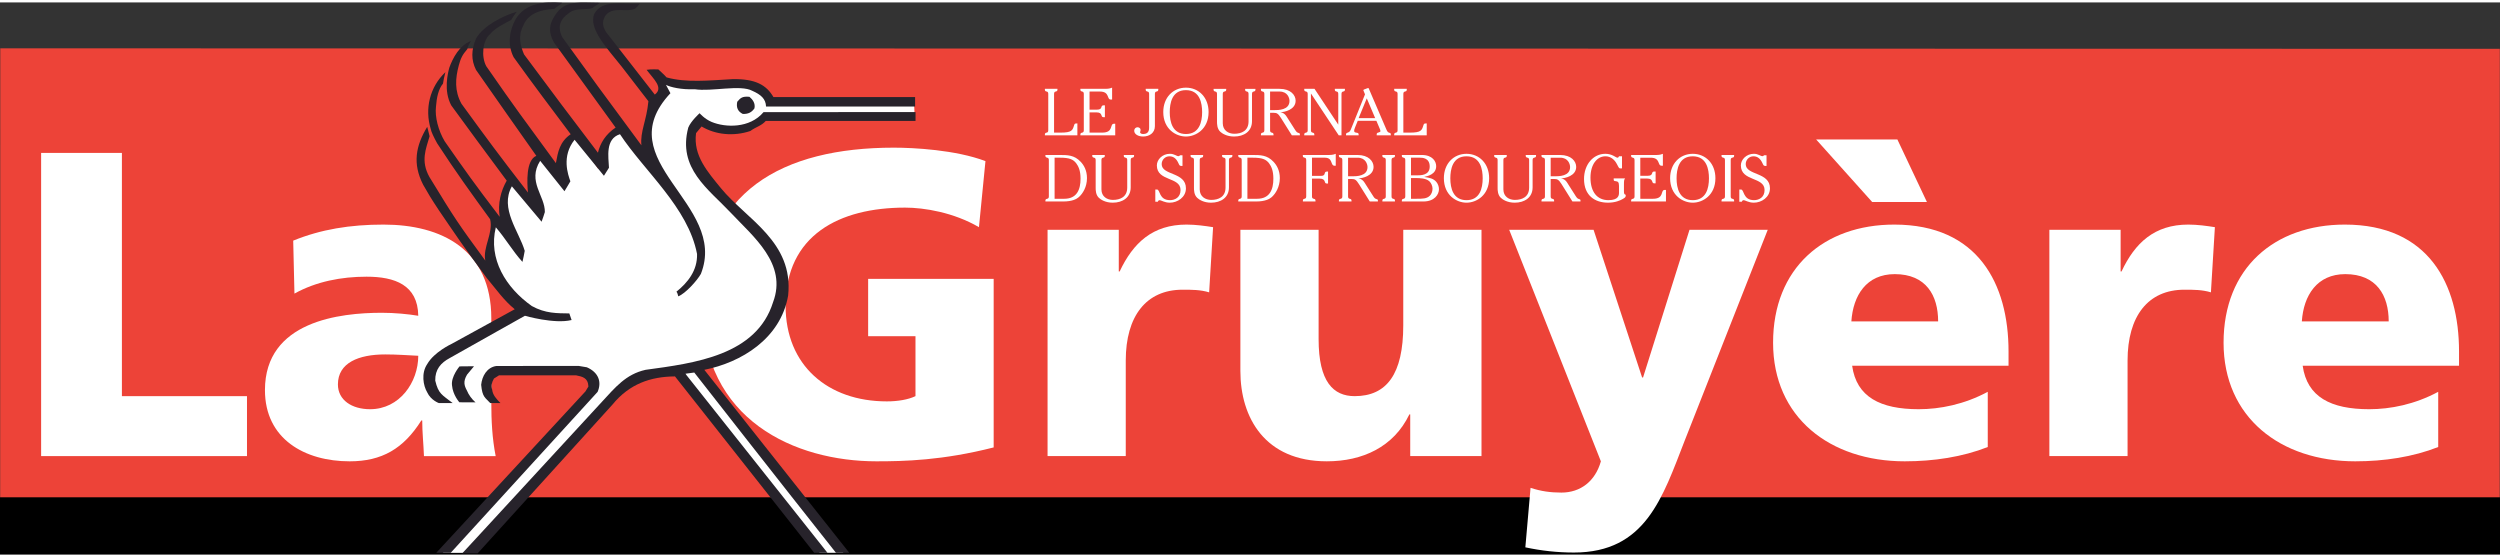 <?xml version="1.0" encoding="utf-8"?>
<!DOCTYPE svg PUBLIC "-//W3C//DTD SVG 1.1//EN" "http://www.w3.org/Graphics/SVG/1.1/DTD/svg11.dtd">
<svg xmlns="http://www.w3.org/2000/svg" xmlns:xlink="http://www.w3.org/1999/xlink" version="1.1" id="Calque_1" x="0px" y="0px" width="220" height="49" viewBox="0 0 305.778 67.513" enable-background="new 0 0 305.778 67.513" xml:space="preserve">
<rect x="0" y="0" width="305.778" height="67.513" fill="#333333" stroke="none"/>
<g>
	<polygon fill="#ED4338" points="305.741,67.186 0.02,67.131 0.035,5.615 305.755,5.674  "/>
	<rect y="60.529" width="305.778" height="6.984"/>
	<g>
		<g>
			<path fill="#FFFFFF" d="M128.922,15.924h0.812c1.341,0,1.448-0.284,1.614-0.817c0.093-0.307,0.101-0.307,0.427-0.307v1.456     h-3.976c0-0.192,0-0.29,0.196-0.325c0.206-0.029,0.219-0.169,0.219-0.339v-4.358c0-0.171-0.014-0.311-0.219-0.341     c-0.196-0.032-0.196-0.128-0.196-0.324h1.54c0,0.195,0,0.292-0.196,0.324c-0.206,0.03-0.22,0.17-0.22,0.341V15.924z"/>
			<path fill="#FFFFFF" d="M133.265,13.116h0.903c0.778,0,0.37-0.526,0.798-0.526h0.175v1.448h-0.175     c-0.203,0-0.203-0.144-0.27-0.299c-0.056-0.145-0.181-0.291-0.608-0.291h-0.824v2.476h1.543c1.45,0,0.878-1.085,1.45-1.085h0.148     v1.417h-4.264c0-0.192,0-0.29,0.199-0.325c0.205-0.029,0.221-0.169,0.221-0.339v-4.358c0-0.171-0.016-0.311-0.221-0.341     c-0.199-0.032-0.199-0.128-0.199-0.324h3.097c0.452,0,0.683-0.106,0.785-0.145v1.456h-0.161c-0.521,0-0.104-0.979-1.326-0.979     h-1.273V13.116z"/>
			<path fill="#FFFFFF" d="M140.55,11.234c0-0.171-0.015-0.311-0.224-0.341c-0.194-0.032-0.194-0.128-0.194-0.324h1.542     c0,0.195,0,0.292-0.199,0.324c-0.203,0.03-0.218,0.17-0.218,0.341v3.896c0,0.827-0.662,1.272-1.434,1.272     c-0.604,0-1.096-0.274-1.096-0.714c0-0.232,0.17-0.419,0.407-0.419c0.19,0,0.373,0.128,0.373,0.314     c0,0.163-0.06,0.197-0.06,0.283c0,0.198,0.265,0.229,0.385,0.229c0.718,0,0.718-0.577,0.718-0.809V11.234z"/>
			<path fill="#FFFFFF" d="M147.823,13.407c0,2.096-1.562,2.996-2.771,2.996c-1.211,0-2.771-0.899-2.771-2.996     c0-1.794,1.209-2.982,2.771-2.982C146.611,10.424,147.823,11.613,147.823,13.407z M143.074,13.425c0,1.222,0.35,2.67,1.979,2.67     c1.625,0,1.981-1.448,1.981-2.67c0-1.085-0.265-2.695-1.981-2.695C143.334,10.73,143.074,12.34,143.074,13.425z"/>
			<path fill="#FFFFFF" d="M149.981,10.569c0,0.195,0,0.292-0.2,0.324c-0.205,0.03-0.222,0.17-0.222,0.341v3.541     c0,0.883,0.695,1.29,1.408,1.29c0.879,0,1.745-0.358,1.745-1.508v-3.322c0-0.171-0.016-0.311-0.22-0.341     c-0.198-0.032-0.198-0.128-0.198-0.324h1.262c0,0.195,0,0.292-0.2,0.324c-0.206,0.03-0.222,0.17-0.222,0.341v3.291     c0,1.255-0.985,1.877-2.192,1.877c-0.885,0-1.46-0.374-1.693-0.589c-0.394-0.374-0.394-0.964-0.394-1.232v-3.347     c0-0.171-0.019-0.311-0.224-0.341c-0.197-0.032-0.197-0.128-0.197-0.324H149.981z"/>
			<path fill="#FFFFFF" d="M155.345,15.592c0,0.169,0.016,0.31,0.223,0.339c0.198,0.036,0.198,0.133,0.198,0.325h-1.541     c0-0.192,0-0.29,0.193-0.325c0.204-0.029,0.226-0.169,0.226-0.339v-4.358c0-0.171-0.021-0.311-0.226-0.341     c-0.193-0.032-0.193-0.128-0.193-0.324h2.275c1.365,0,1.97,0.768,1.97,1.454c0,1.119-1.406,1.402-1.84,1.402v0.016     c0.043,0,0.434,0.04,0.721,0.495l1.056,1.655c0.183,0.284,0.239,0.317,0.461,0.388c0.121,0.041,0.121,0.041,0.121,0.276h-0.983     l-1.323-2.111c-0.352-0.556-0.514-0.641-0.891-0.641h-0.446V15.592z M155.345,13.173h0.531c0.479,0,1.844,0,1.844-1.125     c0-0.348-0.225-1.146-1.21-1.146h-1.165V13.173z"/>
			<path fill="#FFFFFF" d="M163.678,14.938h-0.009h0.016v-3.704c0-0.171-0.016-0.311-0.221-0.341c-0.2-0.032-0.2-0.128-0.2-0.324     h1.238c0,0.195,0,0.292-0.196,0.324c-0.209,0.03-0.226,0.17-0.226,0.341v5.022h-0.338l-3.386-5.096h-0.015v4.432     c0,0.169,0.015,0.31,0.225,0.339c0.192,0.036,0.192,0.133,0.192,0.325h-1.235c0-0.192,0-0.29,0.202-0.325     c0.204-0.029,0.221-0.169,0.221-0.339v-4.358c0-0.171-0.017-0.311-0.221-0.341c-0.202-0.032-0.202-0.128-0.202-0.324h1.257     L163.678,14.938z"/>
			<path fill="#FFFFFF" d="M166.068,14.483l-0.311,0.761c-0.112,0.274-0.128,0.358-0.128,0.461c0,0.153,0.093,0.203,0.266,0.225     c0.282,0.042,0.282,0.076,0.282,0.325h-1.544c0-0.227,0-0.257,0.198-0.332c0.079-0.023,0.274-0.08,0.377-0.349l1.748-4.327     l-0.187-0.462c-0.036-0.079,0-0.113,0.096-0.146l0.408-0.153c0.061-0.018,0.123-0.018,0.138,0.032l2.127,4.949     c0.156,0.358,0.208,0.432,0.428,0.488c0.129,0.031,0.146,0.056,0.146,0.299h-1.729c0-0.235,0-0.29,0.229-0.347     c0.164-0.042,0.232-0.081,0.232-0.179c0-0.089-0.068-0.241-0.135-0.396l-0.362-0.851H166.068z M168.198,14.152l-1.026-2.42     l-0.994,2.42H168.198z"/>
			<path fill="#FFFFFF" d="M171.645,15.924h0.817c1.335,0,1.445-0.284,1.61-0.817c0.094-0.307,0.103-0.307,0.432-0.307v1.456h-3.98     c0-0.192,0-0.29,0.196-0.325c0.208-0.029,0.22-0.169,0.22-0.339v-4.358c0-0.171-0.012-0.311-0.22-0.341     c-0.196-0.032-0.196-0.128-0.196-0.324h1.54c0,0.195,0,0.292-0.193,0.324c-0.209,0.03-0.226,0.17-0.226,0.341V15.924z"/>
		</g>
		<g>
			<path fill="#FFFFFF" d="M129.53,18.66c1.056,0,1.859,0,2.642,0.824c0.39,0.407,0.777,1.052,0.777,2.006     c0,1.084-0.52,1.911-1.006,2.331c-0.251,0.22-0.786,0.526-1.883,0.526h-2.196c0-0.194,0-0.291,0.2-0.325     c0.208-0.031,0.222-0.17,0.222-0.34v-4.357c0-0.171-0.014-0.311-0.222-0.341c-0.2-0.035-0.2-0.13-0.2-0.324H129.53z      M128.988,24.016h1.183c1.545,0,1.992-1.124,1.992-2.461c0-1.009-0.267-1.52-0.522-1.868c-0.37-0.494-0.851-0.695-1.973-0.695     h-0.679V24.016z"/>
			<path fill="#FFFFFF" d="M135.13,18.66c0,0.194,0,0.29-0.192,0.324c-0.206,0.03-0.22,0.17-0.22,0.341v3.542     c0,0.883,0.691,1.288,1.404,1.288c0.88,0,1.75-0.358,1.75-1.507v-3.322c0-0.171-0.016-0.311-0.225-0.341     c-0.196-0.035-0.196-0.13-0.196-0.324h1.259c0,0.194,0,0.29-0.197,0.324c-0.205,0.03-0.217,0.17-0.217,0.341v3.292     c0,1.254-0.991,1.877-2.2,1.877c-0.884,0-1.454-0.374-1.689-0.592c-0.395-0.372-0.395-0.961-0.395-1.229v-3.348     c0-0.171-0.015-0.311-0.22-0.341c-0.197-0.035-0.197-0.13-0.197-0.324H135.13z"/>
			<path fill="#FFFFFF" d="M144.631,20.001c-0.343,0-0.343,0-0.504-0.354c-0.24-0.526-0.584-0.825-1.087-0.825     c-0.552,0-0.954,0.445-0.954,0.956c0,1.405,2.967,0.938,2.967,2.96c0,1.084-1.02,1.757-1.973,1.757     c-0.651,0-1.036-0.303-1.25-0.303c-0.12,0-0.182,0.083-0.213,0.188h-0.31v-1.495h0.212c0.397,0,0.214,1.3,1.592,1.3     c0.597,0,1.283-0.333,1.283-1.238c0-1.643-2.897-1.028-2.897-3.011c0-0.71,0.665-1.421,1.596-1.421     c0.54,0,0.806,0.291,1.041,0.291c0.104,0,0.155-0.057,0.194-0.113h0.304V20.001z"/>
			<path fill="#FFFFFF" d="M147.159,18.66c0,0.194,0,0.29-0.192,0.324c-0.21,0.03-0.227,0.17-0.227,0.341v3.542     c0,0.883,0.696,1.288,1.409,1.288c0.882,0,1.747-0.358,1.747-1.507v-3.322c0-0.171-0.014-0.311-0.222-0.341     c-0.2-0.035-0.2-0.13-0.2-0.324h1.26c0,0.194,0,0.29-0.196,0.324c-0.208,0.03-0.222,0.17-0.222,0.341v3.292     c0,1.254-0.986,1.877-2.194,1.877c-0.886,0-1.457-0.374-1.687-0.592c-0.399-0.372-0.399-0.961-0.399-1.229v-3.348     c0-0.171-0.015-0.311-0.22-0.341c-0.196-0.035-0.196-0.13-0.196-0.324H147.159z"/>
			<path fill="#FFFFFF" d="M153.116,18.66c1.056,0,1.863,0,2.641,0.824c0.392,0.407,0.78,1.052,0.78,2.006     c0,1.084-0.522,1.911-1.001,2.331c-0.257,0.22-0.79,0.526-1.89,0.526h-2.194c0-0.194,0-0.291,0.199-0.325     c0.206-0.031,0.222-0.17,0.222-0.34v-4.357c0-0.171-0.016-0.311-0.222-0.341c-0.199-0.035-0.199-0.13-0.199-0.324H153.116z      M152.573,24.016h1.183c1.549,0,1.991-1.124,1.991-2.461c0-1.009-0.264-1.52-0.52-1.868c-0.371-0.494-0.848-0.695-1.975-0.695     h-0.68V24.016z"/>
			<path fill="#FFFFFF" d="M159.765,19.325c0-0.171-0.015-0.311-0.223-0.341c-0.193-0.035-0.193-0.13-0.193-0.324h3.24     c0.452,0,0.688-0.106,0.788-0.145v1.463h-0.13c-0.573,0-0.159-0.987-1.207-0.987h-1.569v2.226h1.105     c0.661,0,0.282-0.529,0.713-0.529h0.145v1.466h-0.156c-0.204,0-0.209-0.154-0.271-0.306c-0.062-0.148-0.18-0.3-0.633-0.3h-0.903     v2.133c0,0.17,0.015,0.31,0.224,0.34c0.206,0.034,0.206,0.131,0.206,0.325h-1.544c0-0.194,0-0.291,0.186-0.325     c0.208-0.031,0.223-0.17,0.223-0.34V19.325z"/>
			<path fill="#FFFFFF" d="M164.884,23.683c0,0.17,0.016,0.31,0.226,0.34c0.196,0.034,0.196,0.131,0.196,0.325h-1.543     c0-0.194,0-0.291,0.195-0.325c0.209-0.031,0.225-0.17,0.225-0.34v-4.357c0-0.171-0.016-0.311-0.225-0.341     c-0.195-0.035-0.195-0.13-0.195-0.324h2.282c1.36,0,1.958,0.771,1.958,1.456c0,1.117-1.396,1.4-1.833,1.4v0.015     c0.046,0,0.437,0.042,0.722,0.495l1.057,1.656c0.178,0.284,0.236,0.317,0.461,0.391c0.124,0.04,0.124,0.04,0.124,0.275h-0.993     l-1.32-2.112c-0.348-0.557-0.51-0.639-0.889-0.639h-0.447V23.683z M164.884,21.266h0.536c0.478,0,1.841,0,1.841-1.125     c0-0.347-0.225-1.148-1.207-1.148h-1.17V21.266z"/>
			<path fill="#FFFFFF" d="M170.62,18.66c0,0.194,0,0.29-0.196,0.324c-0.207,0.03-0.222,0.17-0.222,0.341v4.357     c0,0.17,0.015,0.31,0.222,0.34c0.196,0.034,0.196,0.131,0.196,0.325h-1.542c0-0.194,0-0.291,0.193-0.325     c0.209-0.031,0.224-0.17,0.224-0.34v-4.357c0-0.171-0.015-0.311-0.224-0.341c-0.193-0.035-0.193-0.13-0.193-0.324H170.62z"/>
			<path fill="#FFFFFF" d="M171.882,19.325c0-0.171-0.021-0.311-0.225-0.341c-0.198-0.035-0.198-0.13-0.198-0.324h2.442     c1.326,0,1.76,0.801,1.76,1.367c0,0.987-1.014,1.213-1.45,1.313v0.014c0.607,0.081,1.122,0.178,1.475,0.608     c0.188,0.224,0.316,0.565,0.316,0.882c0,0.631-0.53,1.504-1.906,1.504h-2.637c0-0.194,0-0.291,0.198-0.325     c0.203-0.031,0.225-0.17,0.225-0.34V19.325z M172.58,21.152h0.721c0.49,0,1.569,0,1.569-1.077c0-1.083-0.935-1.083-1.208-1.083     h-1.082V21.152z M172.58,24.016h0.627c0.772,0,1.312,0,1.682-0.379c0.164-0.17,0.325-0.462,0.325-0.858     c0-0.318-0.159-0.687-0.376-0.892c-0.401-0.377-1.167-0.404-1.662-0.404h-0.596V24.016z"/>
			<path fill="#FFFFFF" d="M182.139,21.501c0,2.093-1.556,2.994-2.77,2.994c-1.206,0-2.767-0.9-2.767-2.994     c0-1.798,1.207-2.985,2.767-2.985C180.928,18.516,182.139,19.703,182.139,21.501z M177.392,21.517     c0,1.221,0.351,2.669,1.978,2.669s1.979-1.448,1.979-2.669c0-1.084-0.265-2.694-1.979-2.694     C177.654,18.822,177.392,20.432,177.392,21.517z"/>
			<path fill="#FFFFFF" d="M184.296,18.66c0,0.194,0,0.29-0.198,0.324c-0.205,0.03-0.218,0.17-0.218,0.341v3.542     c0,0.883,0.695,1.288,1.405,1.288c0.879,0,1.745-0.358,1.745-1.507v-3.322c0-0.171-0.012-0.311-0.224-0.341     c-0.194-0.035-0.194-0.13-0.194-0.324h1.264c0,0.194,0,0.29-0.2,0.324c-0.206,0.03-0.221,0.17-0.221,0.341v3.292     c0,1.254-0.987,1.877-2.197,1.877c-0.883,0-1.456-0.374-1.688-0.592c-0.396-0.372-0.396-0.961-0.396-1.229v-3.348     c0-0.171-0.017-0.311-0.223-0.341c-0.196-0.035-0.196-0.13-0.196-0.324H184.296z"/>
			<path fill="#FFFFFF" d="M189.664,23.683c0,0.17,0.019,0.31,0.225,0.34c0.198,0.034,0.198,0.131,0.198,0.325h-1.546     c0-0.194,0-0.291,0.199-0.325c0.205-0.031,0.223-0.17,0.223-0.34v-4.357c0-0.171-0.018-0.311-0.223-0.341     c-0.199-0.035-0.199-0.13-0.199-0.324h2.279c1.364,0,1.966,0.771,1.966,1.456c0,1.117-1.4,1.4-1.835,1.4v0.015     c0.04,0,0.435,0.042,0.72,0.495l1.053,1.656c0.182,0.284,0.244,0.317,0.463,0.391c0.125,0.04,0.125,0.04,0.125,0.275h-0.986     l-1.321-2.112c-0.353-0.557-0.516-0.639-0.891-0.639h-0.449V23.683z M189.664,21.266h0.527c0.485,0,1.849,0,1.849-1.125     c0-0.347-0.222-1.148-1.208-1.148h-1.168V21.266z"/>
			<path fill="#FFFFFF" d="M198.769,21.525c-0.115,0.127-0.142,0.24-0.142,0.744v0.815c0,0.326,0.043,0.397,0.218,0.447     c0,0.258,0,0.299-0.345,0.501c-0.328,0.194-0.949,0.462-1.824,0.462c-1.586,0-2.932-0.858-2.932-2.898     c0-1.762,1.118-3.081,2.612-3.081c0.832,0,1.299,0.477,1.468,0.477c0.11,0,0.161-0.072,0.198-0.176h0.367v1.488h-0.163     c-0.189,0-0.189,0-0.448-0.503c-0.305-0.597-0.793-0.979-1.414-0.979c-1.028,0-1.831,0.986-1.831,2.604     c0,1.765,0.827,2.759,2.197,2.759c1.292,0,1.292-0.646,1.292-0.946v-0.793c0-0.484-0.146-0.55-0.404-0.582     c-0.246-0.033-0.246-0.033-0.246-0.339H198.769z"/>
			<path fill="#FFFFFF" d="M200.627,21.206h0.897c0.78,0,0.369-0.524,0.798-0.524h0.179v1.448h-0.179     c-0.196,0-0.196-0.145-0.265-0.298c-0.063-0.145-0.177-0.29-0.606-0.29h-0.824v2.475h1.543c1.449,0,0.872-1.085,1.449-1.085     h0.147v1.417h-4.263c0-0.194,0-0.291,0.195-0.325c0.206-0.031,0.225-0.17,0.225-0.34v-4.357c0-0.171-0.019-0.311-0.225-0.341     c-0.195-0.035-0.195-0.13-0.195-0.324h3.096c0.454,0,0.685-0.106,0.79-0.145v1.455h-0.163c-0.526,0-0.104-0.979-1.333-0.979     h-1.267V21.206z"/>
			<path fill="#FFFFFF" d="M209.814,21.501c0,2.093-1.558,2.994-2.768,2.994c-1.211,0-2.772-0.9-2.772-2.994     c0-1.798,1.215-2.985,2.772-2.985C208.608,18.516,209.814,19.703,209.814,21.501z M205.064,21.517     c0,1.221,0.354,2.669,1.982,2.669s1.979-1.448,1.979-2.669c0-1.084-0.269-2.694-1.979-2.694     C205.333,18.822,205.064,20.432,205.064,21.517z"/>
			<path fill="#FFFFFF" d="M212.104,18.66c0,0.194,0,0.29-0.2,0.324c-0.207,0.03-0.219,0.17-0.219,0.341v4.357     c0,0.17,0.012,0.31,0.219,0.34c0.2,0.034,0.2,0.131,0.2,0.325h-1.543c0-0.194,0-0.291,0.197-0.325     c0.205-0.031,0.224-0.17,0.224-0.34v-4.357c0-0.171-0.019-0.311-0.224-0.341c-0.197-0.035-0.197-0.13-0.197-0.324H212.104z"/>
			<path fill="#FFFFFF" d="M216.065,20.001c-0.344,0-0.344,0-0.505-0.354c-0.244-0.526-0.584-0.825-1.091-0.825     c-0.546,0-0.948,0.445-0.948,0.956c0,1.405,2.965,0.938,2.965,2.96c0,1.084-1.021,1.757-1.977,1.757     c-0.646,0-1.035-0.303-1.25-0.303c-0.12,0-0.179,0.083-0.215,0.188h-0.307v-1.495h0.215c0.393,0,0.215,1.3,1.587,1.3     c0.598,0,1.287-0.333,1.287-1.238c0-1.643-2.899-1.028-2.899-3.011c0-0.71,0.667-1.421,1.592-1.421     c0.541,0,0.805,0.291,1.047,0.291c0.104,0,0.155-0.057,0.188-0.113h0.312V20.001z"/>
		</g>
		<path fill="#FFFFFF" d="M121.537,54.428c-6.268,1.598-10.942,1.7-14.342,1.7c-9.888,0-21.309-4.995-21.309-19.02    c0-13.976,9.834-19.344,23.435-19.344c2.44,0,7.599,0.271,11.211,1.646l-0.795,8.08c-3.091-1.806-6.696-2.393-9.037-2.393    c-8.019,0-14.613,3.351-14.613,12.011c0,7.277,5.16,11.69,12.379,11.69c1.332,0,2.609-0.211,3.507-0.642v-7.333h-5.79v-7.007    h15.354V54.428z"/>
		<path fill="#FFFFFF" d="M147.892,35.461c-1.066-0.323-2.125-0.323-3.246-0.323c-4.463,0-6.953,3.245-6.953,8.665V55.49h-9.564    V27.814h8.71v5.097h0.105c1.649-3.508,4.04-5.738,8.186-5.738c1.108,0,2.281,0.164,3.244,0.317L147.892,35.461z"/>
		<path fill="#FFFFFF" d="M181.206,55.49h-8.72v-5.104h-0.103c-1.915,3.993-5.74,5.742-10.1,5.742c-7.54,0-10.57-5.312-10.57-11.045    v-17.27h9.568v13.383c0,5.209,1.804,6.961,4.411,6.961c3.925,0,5.943-2.707,5.943-8.66V27.814h9.569V55.49z"/>
		<path fill="#FFFFFF" d="M187.204,59.372c1.271,0.419,2.439,0.581,3.775,0.581c2.334,0,4.138-1.384,4.827-3.824l-11.213-28.314    h10.321l5.934,18.056h0.117l5.679-18.056h9.57l-10.148,25.761c-2.719,6.964-4.784,13.709-13.553,13.709    c-2.019,0-3.984-0.215-5.946-0.636L187.204,59.372z"/>
		<path fill="#FFFFFF" d="M226.538,44.438c0.528,3.825,3.456,5.317,8.139,5.317c2.597,0,5.576-0.583,8.448-2.128v6.752    c-3.087,1.216-6.597,1.749-10.154,1.749c-9.138,0-16.103-5.364-16.103-14.507c0-9.134,6.221-14.448,14.829-14.448    c10.255,0,13.97,7.281,13.97,15.515v1.75H226.538z M228.989,24.412l-6.856-7.651h9.937l3.614,7.651H228.989z M237.056,39.016    c0-3.182-1.479-5.783-5.307-5.783c-3.459,0-5.097,2.601-5.306,5.783H237.056z"/>
		<path fill="#FFFFFF" d="M270.42,35.461c-1.064-0.323-2.12-0.323-3.24-0.323c-4.46,0-6.955,3.245-6.955,8.665V55.49h-9.565V27.814    h8.716v5.097h0.108c1.645-3.508,4.035-5.738,8.171-5.738c1.118,0,2.289,0.164,3.251,0.317L270.42,35.461z"/>
		<path fill="#FFFFFF" d="M281.643,44.438c0.533,3.825,3.452,5.317,8.131,5.317c2.604,0,5.574-0.583,8.447-2.128v6.752    c-3.088,1.216-6.588,1.749-10.148,1.749c-9.138,0-16.106-5.364-16.106-14.507c0-9.134,6.224-14.448,14.833-14.448    c10.252,0,13.967,7.281,13.967,15.515v1.75H281.643z M292.165,39.016c0-3.182-1.49-5.783-5.312-5.783    c-3.453,0-5.102,2.601-5.313,5.783H292.165z"/>
		<polygon fill="#FFFFFF" points="5.03,18.407 14.91,18.407 14.91,48.158 30.209,48.158 30.209,55.49 5.03,55.49   "/>
		<path fill="#FFFFFF" d="M51.855,55.49c-0.056-1.484-0.212-2.926-0.212-4.356h-0.111c-2.178,3.458-4.833,4.995-8.764,4.995    c-5.469,0-10.362-2.71-10.362-8.711c0-8.452,9.196-9.458,14.293-9.458c1.54,0,3.239,0.158,4.459,0.367    c-0.054-3.771-2.864-4.781-6.321-4.781c-3.077,0-6.16,0.588-8.823,2.069l-0.152-6.478c3.399-1.384,6.963-1.963,11.046-1.963    c7.075,0,13.184,3.029,13.184,11.478v10.306c0,2.177,0.104,4.35,0.534,6.533H51.855z M45.265,49.755    c3.613,0,5.893-3.298,5.893-6.537c-1.22-0.056-2.594-0.164-4.037-0.164c-3.246,0-5.79,1.014-5.79,3.67    C41.331,48.635,43.03,49.755,45.265,49.755"/>
		<path fill="#FFFFFF" d="M111.874,13.927H93.697c0,0,0.225-0.149-0.668,0.594c-0.893,0.748-3.051,0.894-4.392,0.818    c-1.337-0.07-3.051-1.041-3.051-1.041l-0.826,0.97c0,0-0.669,0.822-0.449,2.086c0.228,1.263,1.339,3.719,2.164,4.543    c0.825,0.814,2.901,3.047,3.794,3.867c0.9,0.824,2.308,1.787,3.054,2.902c0.747,1.118,2.386,3.877,2.161,5.889    c-0.219,2.01,0,3.274-1.711,5.212c-1.715,1.932-4.164,3.573-5.362,3.794c-1.189,0.227-3.052,0.899-3.052,0.899l17.797,22.86    h-2.901L83.046,44.91c0,0-1.416,0.07-2.604,0.222c-1.192,0.148-3.42,0.67-4.022,1.49c-0.595,0.818-9.009,9.9-9.009,9.9    l-7.081,7.595l-2.75,3.205h-3.429l18.538-20.181c0,0,0.311-0.6-0.361-1.262c-0.678-0.675-1.72-0.899-2.903-0.899H61    c0,0-0.44-0.221-0.889,0.3c-0.446,0.521-0.667,0.6-0.596,1.342c0.077,0.742,0.901,2.157,0.901,2.157h-6.263    c0,0-1.337-0.523-1.56-1.491c-0.225-0.962-0.298-2.156,0.89-3.274c1.2-1.12,10.58-6.703,10.58-6.703s0.069,0.074-1.271-1.118    c-1.337-1.189-2.46-2.532-2.53-3.946c-0.077-1.409-0.077-3.648-0.077-3.648l0.302-1.942l3.199,3.359c0,0-1.041-0.971-1.486-2.462    c-0.447-1.485-0.746-1.934-0.523-3.423c0.217-1.49,0.893-2.311,0.893-2.311l3.054,3.655l0.224-1.265c0,0-0.745-1.417-0.745-2.686    c0-1.268,0.226-2.013,0.226-2.013l0.74-0.816l2.835,3.27c0,0,0.296-0.292,0-1.484c-0.3-1.197,0-2.011,0.367-2.758    c0.372-0.741,1.05-1.566,1.05-1.566l2.824,4.176c0,0,0.513-0.225,0.443-0.971c-0.08-0.743,0-1.487,0.455-2.156    c0.44-0.67,1.712-1.72,1.712-1.72l1.934,2.087l1.488,0.747c0,0,0.15-2.01,0.15-3.202c0-1.191,0.073-2.01,0.743-2.756    c0.667-0.745,1.417-1.417,1.417-1.417l-0.894-1.633c0,0,0.37,0.147,1.192,0.445c0.812,0.291,1.933,0.374,3.196,0.224    c1.269-0.157,3.803,0.22,4.846,0.066c1.047-0.143,2.384-0.291,2.971,0.232c0.599,0.516,1.271,1.636,1.271,1.636l0.821,0.222    h16.902L111.874,13.927z"/>
		<path fill="#27232B" d="M71.778,44.627l-0.992-0.166L60.72,44.468c-1.172,0.159-1.765,1.259-1.868,2.302    c0.144,1.543,0.502,1.553,1.105,2.23h1.251c-0.514-0.521-0.941-0.982-1.014-1.652c-0.151-0.436-0.059-0.856,0.224-1.346    l0.62-0.392h9.418c0.78,0.164,1.463,0.289,1.513,1.366l-0.361,0.6L53.36,67.318h0.131h1.636l17.966-19.682    C73.612,46.451,73.236,45.262,71.778,44.627"/>
		<path fill="#27232B" d="M85.811,15.174c1.7,1.016,3.921,1.236,5.955,0.556c0.746-0.54,1.355-0.624,1.896-1.237h18.319v-1.081    l-18.589,0.006c-1.693,2.013-4.681,1.893-6.342,1.204c-0.886-0.37-1.479-1.071-1.479-1.071s-1.066,0.958-1.387,1.757    c-1.329,5.002,2.458,7.5,5.221,10.442c2.73,2.907,6.916,6.229,5.15,10.916c-2.032,6.505-9.559,7.451-15.594,8.272    c-2.424,0.541-3.72,2.167-5.35,3.926L58.621,65.129l-2.077,2.248l1.878,0.009l16.477-18.183c2.082-2.551,4.683-3.439,7.658-3.46    l17.029,21.574h1.622L83.982,45.611l-0.138-0.198l1.073-0.145c0,0,10.839,13.867,17.33,22.05h1.631L86.147,44.937    c4.479-0.889,9.337-3.787,10.252-9.093c0.691-6.596-5.109-9.31-8.235-13.139c-1.582-1.949-3.404-3.963-3.028-6.719L85.811,15.174z    "/>
		<path fill="#27232B" d="M94.6,11.578c-0.854-1.481-2.211-2.246-4.998-2.194c-2.891,0.162-5.679,0.456-8.075-0.214    c-0.178-0.23-1-0.973-1-0.973s-0.927-0.049-1.44,0.047c0.848,1.131,2.114,2.19,1.002,3.03L74.12,3.613    c-0.414-0.677-0.498-1.231-0.117-1.932c0.899-1.301,2.604-0.385,3.691-0.928c0.254-0.23,0.301-0.277,0.575-0.614    c-2.059,0.125-4.531-0.559-5.557,1.206c-0.829,1.802,1.583,4.301,3.337,6.517l3.258,4.223c-0.219,2.38-1.024,3.692-0.855,5.391    c-5.001-6.741-5.975-8.1-9.667-13.211c-0.713-1.371-0.129-2.304,0.692-2.868c0.878-0.835,2.155-0.411,3-0.709    c0.21-0.211,0.542-0.336,0.884-0.633c-2.316,0-3.979-0.339-5.18,1.112c-0.744,1.007-1.385,2.069-0.396,3.774l7.512,10.368    c-1.215,0.806-1.881,1.905-2.162,3.074c-3.792-4.982-5.062-6.674-9.037-12.025c-0.431-1.003-0.771-2.232-0.111-3.469    c0.716-1.984,3.152-2.027,3.818-2.104c0.226-0.223,0.651-0.433,0.968-0.73c-2.567-0.211-4.562,0.169-5.689,1.967    c-0.815,1.469-1.027,3.163-0.262,4.677c2.284,3.184,4.778,6.492,6.981,9.423c-1.347,0.927-1.558,2.154-1.81,3.537    c-4.326-5.915-4.747-6.426-8.511-11.848c-0.652-1.187-0.439-3.132,0.428-3.901c0.624-0.761,1.768-1.313,2.618-1.769    c0.212-0.392,0.376-0.603,0.684-1c-1.665,0.481-4.126,1.71-5.007,3.319c-0.557,1.36-0.6,2.545,0.015,3.792    c3.543,5.068,3.837,5.492,7.38,10.513c-1.295,0.527-1.132,3.329-1.026,4.484c-3.871-5.012-4.805-6.291-8.13-10.853    c-0.869-1.578-0.75-3.102-0.332-4.68c0.225-0.84,0.433-1.305,1.041-1.997c0.073-0.281,0.155-0.535,0.446-0.99    c-1.395,0.494-2.235,2.107-2.643,3.257c-0.172,0.636-0.731,2.823,0.24,4.613c2.997,4.075,3.204,4.404,6.781,9.201    c-0.722,1.264-1.11,2.789-0.86,4.424c-3.214-4.221-4.056-5.409-6.73-9.245c-0.764-1.286-1.22-2.981-1.059-4.246    c0.077-1.057,0.295-2.144,0.854-2.798c0.076-0.477,0.117-0.687,0.298-1.405c-1.917,1.817-2.551,4.49-1.794,6.956    c0.05,0.312,0.34,0.941,0.783,1.747c2.225,3.419,4.264,6.253,6.481,9.286c0.408,1.694-0.92,3.437-0.591,5.057    c-3.359-4.574-3.699-5.083-6.84-10.231c-1.091-1.97-0.423-3.412,0.026-4.977c-0.105-0.423-0.19-0.803-0.289-1.154    c-1.418,2.356-1.81,4.501-0.505,7.076c0.688,1.197,0.901,1.579,1.935,3.141c2.349,3.439,2.774,4.111,5.854,8.283    c1.162,1.383,2.09,2.741,3.42,3.815c-3.534,1.931-7.755,4.254-7.755,4.254s-2.103,0.973-2.949,2.452    c-0.756,1.11-0.498,2.637,0.002,3.468C52.693,48.651,53.665,49,53.665,49s0.931-0.008,1.698,0    c-1.289-1.014-1.741-1.099-2.127-2.743c-0.029-1.376,0.69-2.177,1.756-2.75c3.33-1.888,9.212-5.181,9.212-5.181    s3.609,1.044,5.709,0.521l-0.277-0.808c-1.483-0.022-2.92,0.02-4.584-0.901c-3.178-2.24-5.355-5.765-4.407-9.632    c1.229,1.429,2.036,2.879,3.256,4.231c0.152-0.584,0.152-0.754,0.279-1.352c-0.689-2.366-3.092-5.18-1.574-7.893l3.635,4.331    c0.179-0.5,0.258-0.711,0.4-1.178c0.037-1.983-2.174-3.727-0.572-6.271c1.198,1.484,1.62,2.034,2.971,3.719    c0.342-0.58,0.438-0.708,0.724-1.213c-0.286-0.808-1.108-3.058,0.513-5.081c2.2,2.704,1.397,1.725,3.591,4.405    c0.305-0.474,0.345-0.553,0.616-0.984c-0.056-1.311-0.475-3.526,1.346-4.101c2.986,4.542,8.335,8.952,9.426,14.646    c0.068,2.032-1.164,3.529-2.52,4.616c0.121,0.133,0.166,0.348,0.224,0.57c0.885-0.345,2.314-1.935,2.768-2.75    C89.121,24.591,74.212,19.44,82,11.104l-0.543-1.015c0.582,0.278,1.828,0.596,3.518,0.529c2.038,0.324,5.596-0.606,7.056,0.2    c1.035,0.461,1.631,0.972,1.666,1.915h18.231v-1.155H94.6z"/>
		<path fill="#27232B" d="M57.105,47.462c-0.322-0.592-0.479-1.098,0.022-1.938l0.851-1.025l-1.774,0.017    c0,0-1.066,1.259-0.917,2.334c0.101,1.168,0.899,2.058,0.899,2.058s1.114,0,1.971,0.01C57.711,48.526,57.321,47.998,57.105,47.462    "/>
		<path fill="#27232B" d="M91.667,11.544c-0.891-0.08-1.083,0.131-1.494,0.606c-0.137,0.677,0.05,1.182,0.68,1.491    c0.682,0.022,1.078-0.199,1.423-0.678C92.412,12.356,92.072,11.884,91.667,11.544"/>
	</g>
</g>
</svg>
